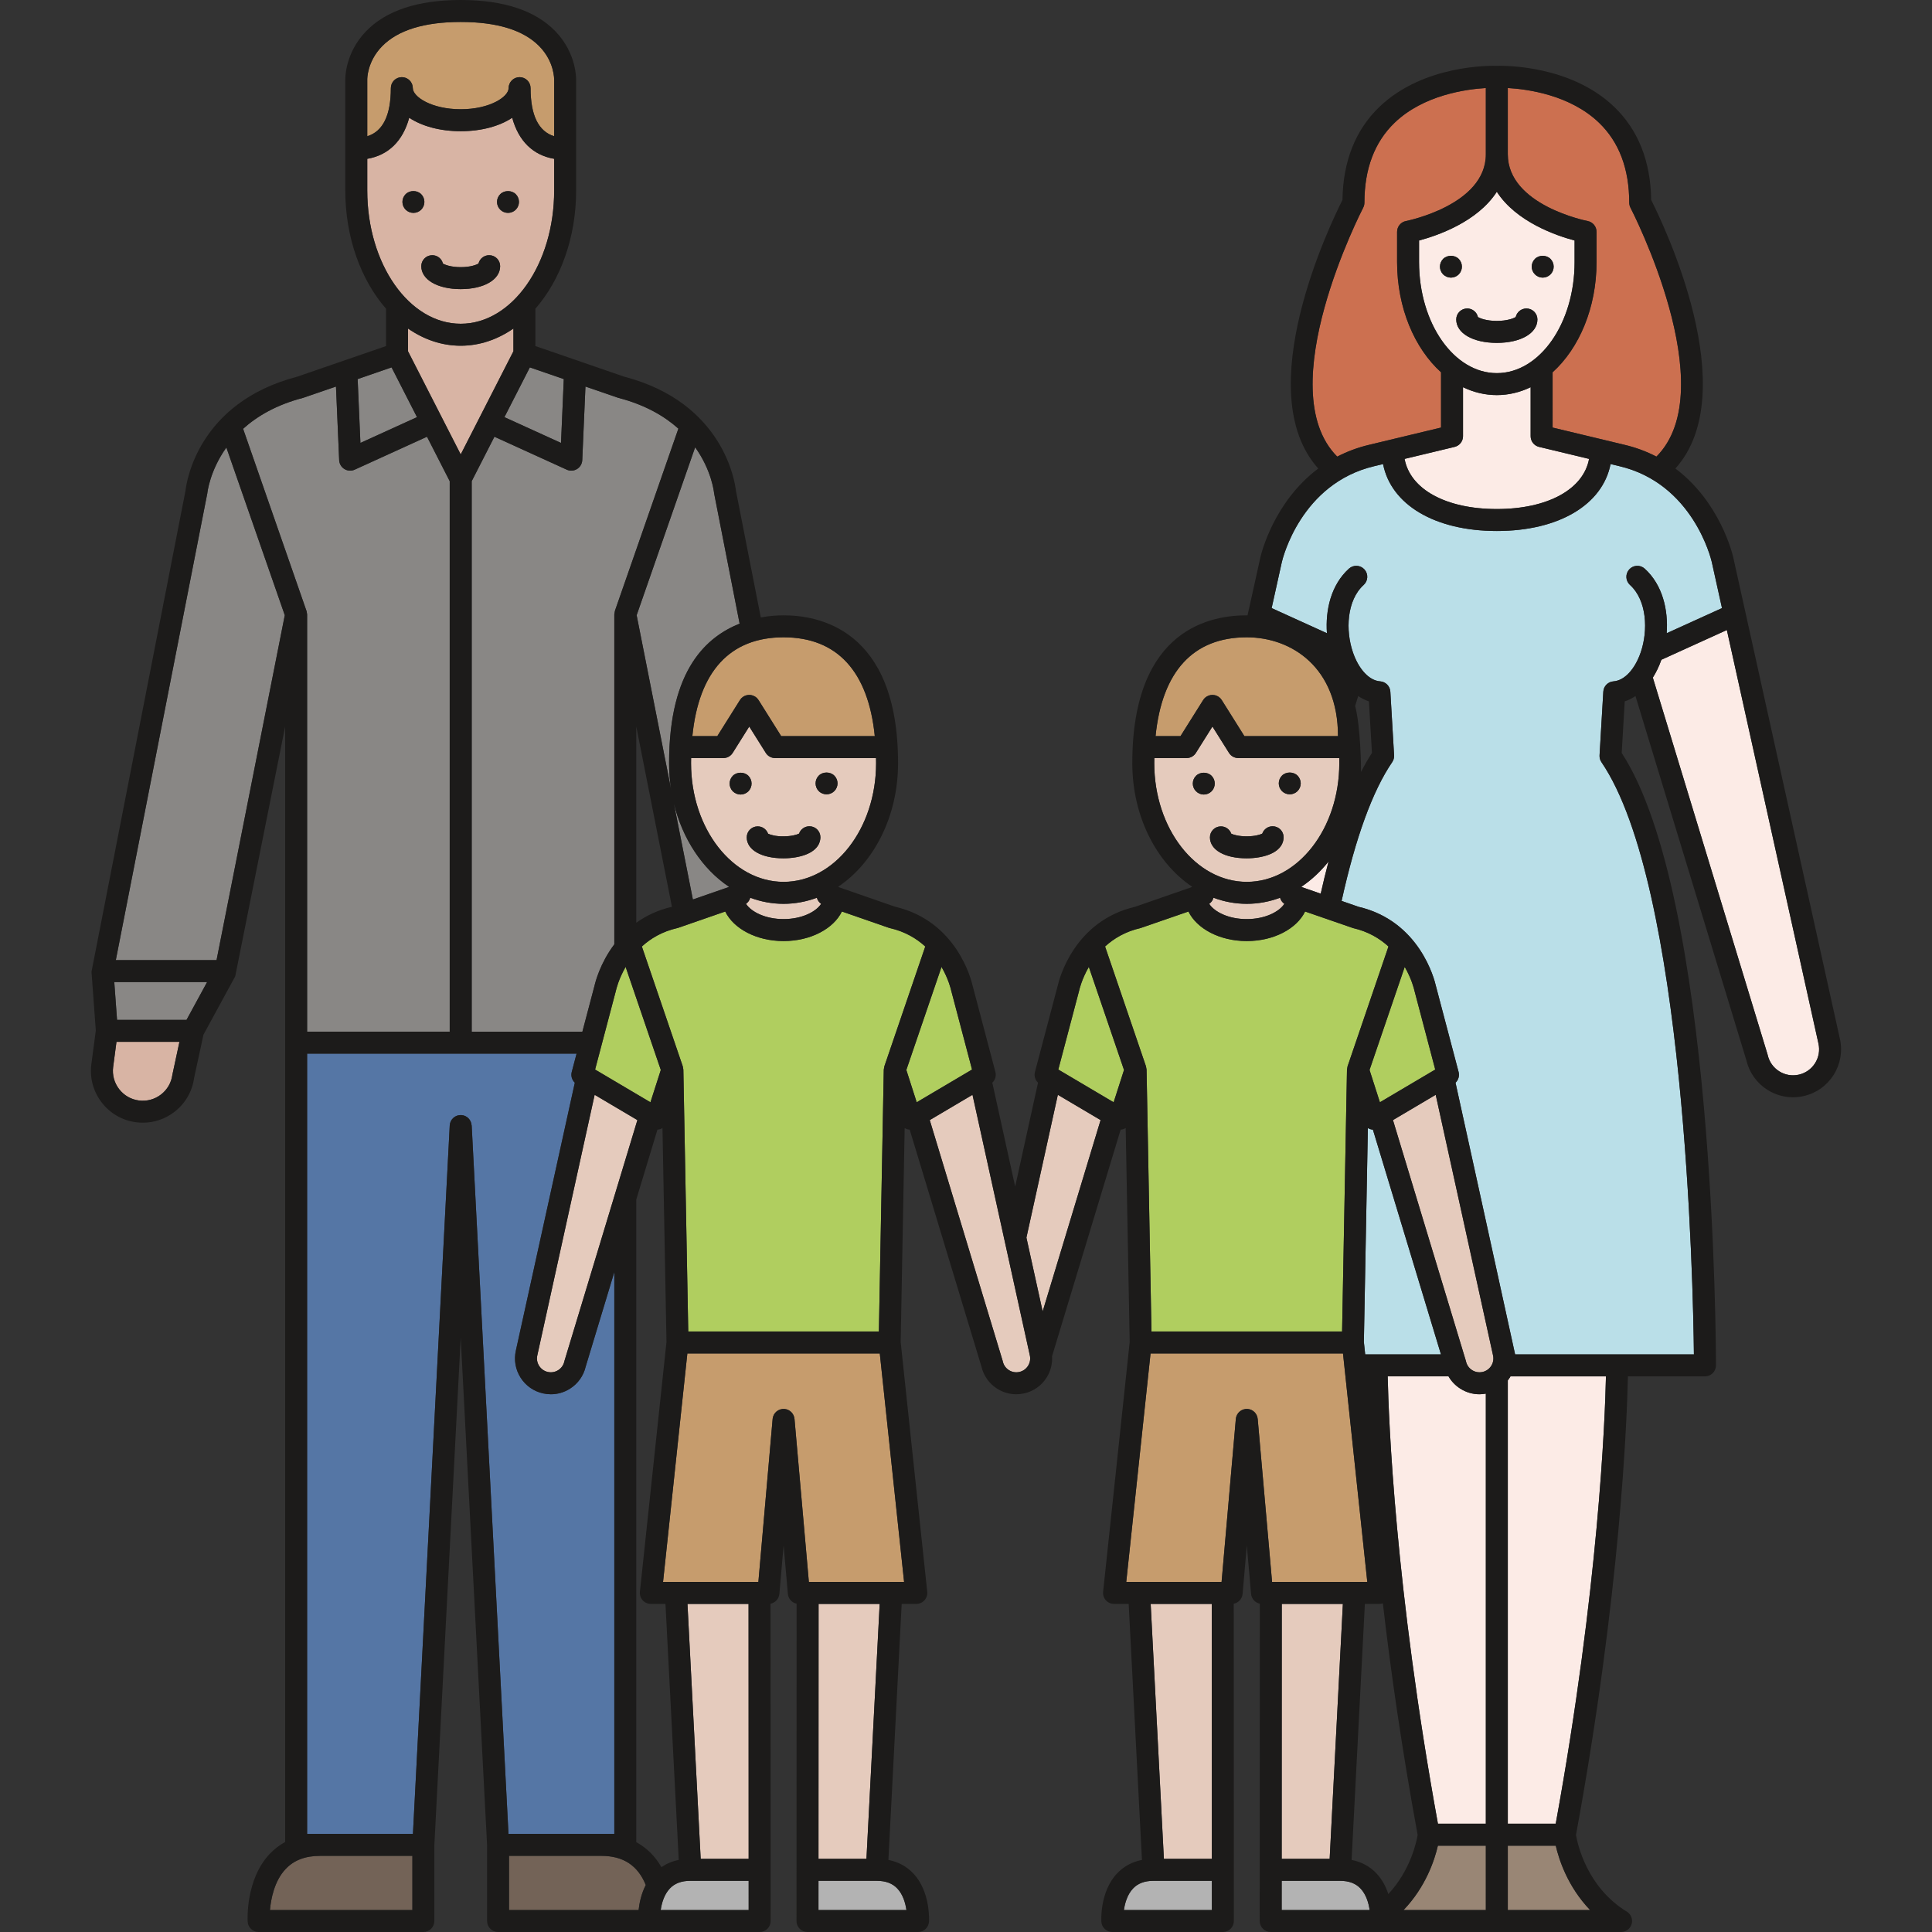 <?xml version="1.0" encoding="iso-8859-1"?>
<!-- Uploaded to: SVG Repo, www.svgrepo.com, Generator: SVG Repo Mixer Tools -->
<svg height="800px" width="800px" version="1.1" id="Capa_1" xmlns="http://www.w3.org/2000/svg" xmlns:xlink="http://www.w3.org/1999/xlink" 
	 viewBox="0 0 439.801 439.801" xml:space="preserve">
<rect x="0" y="0" width="439.801" height="439.801" fill="#333333" stroke="none"/>
<g>
	<path style="fill:#D8B4A4;" d="M116.877,74.784c-3.6,2.497-7.678,3.916-12,3.916c-4.322,0-8.4-1.419-12-3.916v5.176l12,23.487
		l12-23.487V74.784z"/>
	<polygon style="fill:#898785;" points="114.827,94.961 127.71,100.829 128.34,86.295 120.615,83.633 	"/>
	<path style="fill:#D8B4A4;" d="M104.877,73.7c11.731,0,21.274-13.606,21.274-30.331v-7.216c-4.819-0.817-8.115-4.066-9.55-9.346
		c-2.863,1.9-6.982,3.061-11.724,3.061c-4.742,0-8.861-1.161-11.724-3.061c-1.435,5.28-4.731,8.529-9.551,9.346l0.001,7.216
		C83.602,60.094,93.146,73.7,104.877,73.7z M113.879,44.2c0.93-0.93,2.6-0.93,3.53,0c0.47,0.46,0.73,1.11,0.73,1.76
		c0,0.66-0.26,1.309-0.73,1.77c-0.46,0.47-1.11,0.73-1.77,0.73c-0.65,0-1.3-0.26-1.76-0.73c-0.47-0.461-0.74-1.11-0.74-1.77
		C113.139,45.31,113.409,44.66,113.879,44.2z M98.399,58.093c1.175,0,2.161,0.811,2.428,1.903c0.486,0.299,1.873,0.819,4.049,0.819
		c2.176,0,3.562-0.52,4.049-0.82c0.267-1.092,1.253-1.903,2.428-1.903c1.381,0,2.5,1.119,2.5,2.5c0,3.075-3.692,5.223-8.978,5.223
		c-5.286,0-8.978-2.147-8.978-5.223C95.899,59.212,97.018,58.093,98.399,58.093z M91.609,45.961c0-0.65,0.27-1.3,0.73-1.76
		c0.94-0.94,2.6-0.94,3.54,0c0.47,0.46,0.73,1.11,0.73,1.76c0,0.66-0.26,1.3-0.73,1.77c-0.47,0.47-1.11,0.73-1.77,0.73
		c-0.65,0-1.3-0.26-1.77-0.73C91.879,47.27,91.609,46.62,91.609,45.961z"/>
	<path style="fill:#C69C6D;" d="M88.971,20.062c0-1.381,1.119-2.5,2.5-2.5h0.001c0.001,0,0.001,0,0.001,0c1.381,0,2.5,1.119,2.5,2.5
		c0,1.96,4.248,4.807,10.903,4.807c6.656,0,10.903-2.847,10.903-4.807c0-1.381,1.119-2.5,2.5-2.5c0,0,0.001,0,0.001,0
		c0.001,0,0.001,0,0.001,0c1.381,0,2.5,1.119,2.5,2.5c0,6.191,1.807,9.856,5.369,10.952V18.238c0.005-0.243,0.05-4.204-3.381-7.71
		C119.18,6.86,113.16,5,104.877,5s-14.304,1.86-17.894,5.528c-3.431,3.506-3.386,7.466-3.382,7.633l0.001,12.853
		C87.165,29.918,88.971,26.253,88.971,20.062z"/>
	<path style="fill:#E5CBBD;" d="M122.311,308.539c-0.186,0.83-0.038,1.674,0.413,2.385c0.451,0.711,1.152,1.204,1.974,1.387
		c0.823,0.186,1.668,0.037,2.379-0.414c0.711-0.451,1.204-1.152,1.387-1.974c0.014-0.061,0.029-0.121,0.047-0.18l16.583-54.767
		l-9.73-5.755L122.311,308.539z"/>
	<path style="fill:#898785;" d="M107.379,109.54v125.308h25.195l2.774-10.511c0.151-0.674,1.231-5.037,4.494-9.371v-75.098
		c0-0.058,0.123-0.777,0.139-0.822l14.447-41.473c-3.175-2.841-7.572-5.424-13.677-7.008c-0.063-0.016-7.48-2.57-7.48-2.57
		l-0.726,16.754c-0.036,0.83-0.482,1.588-1.191,2.023c-0.399,0.245-0.852,0.369-1.307,0.369c-0.353,0-0.706-0.075-1.037-0.225
		l-16.459-7.498L107.379,109.54z"/>
	<path style="fill:#5576A5;" d="M139.842,289.577l-6.52,21.534c-0.492,2.083-1.755,3.858-3.566,5.007
		c-1.322,0.839-2.823,1.272-4.353,1.272c-0.597,0-1.199-0.066-1.795-0.199c-2.124-0.475-3.938-1.749-5.105-3.587
		c-1.167-1.839-1.548-4.022-1.072-6.148l13.421-60.987c-0.65-0.619-0.937-1.549-0.7-2.445l1.102-4.176H69.912v177.623h24.089
		l8.377-161.27c0.072-1.378,1.239-2.433,2.627-2.367c1.29,0.067,2.289,1.105,2.354,2.368l0.017-0.001l8.377,161.27h24.089V289.577z"
		/>
	<polygon style="fill:#898785;" points="94.926,94.961 89.138,83.633 81.414,86.295 82.044,100.829 	"/>
	<path style="fill:#898785;" d="M69.912,139.867v94.98h32.463V109.54l-5.172-10.122l-16.459,7.498
		c-0.33,0.15-0.684,0.225-1.037,0.225c-0.455,0-0.908-0.124-1.307-0.369c-0.709-0.435-1.155-1.193-1.191-2.023l-0.726-16.754
		c0,0-7.418,2.554-7.48,2.57c-6.094,1.58-10.487,4.184-13.663,7.046c0,0,14.453,41.525,14.466,41.571
		C69.833,139.277,69.912,139.81,69.912,139.867z"/>
	<path style="fill:#736357;" d="M65.018,425.467c-2.564,2.717-3.339,6.783-3.565,9.333h32.422v-12.33h-21
		C69.491,422.471,66.922,423.451,65.018,425.467z"/>
	<path style="fill:#B0CE5F;" d="M150.426,243.566l-8.008-23.46c-1.604,2.77-2.15,5.132-2.196,5.345
		c-0.007,0.035-0.018,0.077-0.027,0.112l-4.727,17.909l12.598,7.452L150.426,243.566z"/>
	<polygon style="fill:#898785;" points="26.644,232.164 42.461,232.164 47.143,223.562 26.015,223.562 	"/>
	<path style="fill:#D8B4A4;" d="M25.756,242.898c-0.233,1.797,0.248,3.581,1.355,5.021c1.108,1.439,2.709,2.361,4.51,2.595
		c1.8,0.232,3.586-0.247,5.025-1.355c1.439-1.108,2.361-2.71,2.595-4.511c0.009-0.069,1.607-7.483,1.607-7.483H26.512
		L25.756,242.898z"/>
	<path style="fill:#898785;" d="M47.191,112.299c-0.008,0.087-20.828,106.262-20.828,106.262h22.932l15.532-78.514l-13.298-38.176
		C47.717,107.214,47.199,112.209,47.191,112.299z"/>
	<path style="fill:#CC7050;" d="M311.723,101.245l16.316-3.916V84.749c-6.033-5.448-10.006-14.661-10.006-25.088v-6.889h0.003
		c-0.001-1.177,0.829-2.227,2.027-2.456c0.182-0.035,18.173-3.631,18.173-15.186V20.041c-4.467,0.26-14.199,1.577-20.778,7.912
		c-4.554,4.384-6.862,10.5-6.862,18.177c0,0.403-0.098,0.801-0.284,1.158c-0.221,0.421-21.267,41.252-5.906,56.657
		C306.584,102.818,309.008,101.883,311.723,101.245z"/>
	<path style="fill:#FCEBE6;" d="M323.034,54.749v4.912c0,13.938,7.941,25.278,17.703,25.278s17.703-11.34,17.703-25.278v-4.912
		c-4.099-1.09-13.266-4.208-17.703-11.093C336.3,50.541,327.133,53.658,323.034,54.749z M330.289,63.2c-0.65,0-1.3-0.27-1.77-0.73
		c-0.46-0.47-0.73-1.11-0.73-1.77c0-0.66,0.27-1.3,0.73-1.77c0.94-0.93,2.61-0.93,3.54,0c0.47,0.47,0.73,1.11,0.73,1.77
		c0,0.66-0.26,1.3-0.73,1.77C331.599,62.93,330.949,63.2,330.289,63.2z M349.419,58.93c0.92-0.93,2.6-0.93,3.53,0
		c0.47,0.47,0.73,1.11,0.73,1.77c0,0.66-0.26,1.3-0.73,1.77c-0.46,0.46-1.11,0.73-1.77,0.73c-0.66,0-1.3-0.27-1.76-0.74
		c-0.47-0.461-0.74-1.1-0.74-1.76C348.679,60.04,348.949,59.4,349.419,58.93z M345.04,72.163c0.253-1.112,1.249-1.943,2.438-1.943
		c1.381,0,2.5,1.119,2.5,2.5c0,3.14-3.8,5.333-9.24,5.333s-9.24-2.193-9.24-5.333c0-1.381,1.119-2.5,2.5-2.5
		c1.189,0,2.185,0.831,2.438,1.943c0.493,0.32,1.959,0.89,4.303,0.89C343.08,73.053,344.547,72.482,345.04,72.163z"/>
	<path style="fill:#898785;" d="M152.773,179.716c-0.3-1.939-0.463-3.937-0.463-5.981c0-21.627,8.779-28.827,16.056-31.772
		c0,0-5.796-29.576-5.804-29.663c-0.035-0.362-0.583-5.263-4.319-10.481l-13.317,38.23L152.773,179.716z"/>
	<path style="fill:#C69C6D;" d="M273.885,159.36l0.007,0.004c0.194-0.31,0.451-0.585,0.781-0.792
		c1.17-0.733,2.712-0.381,3.446,0.788l5.152,8.206h21.31c0-15.564-10.503-22.491-20.765-22.491
		c-12.178,0-19.278,7.747-20.764,22.491h5.68L273.885,159.36z"/>
	<path style="fill:#CC7050;" d="M361.407,50.315c1.2,0.228,2.031,1.278,2.03,2.456h0.003v6.889c0,10.426-3.972,19.638-10.004,25.086
		V97.33l16.328,3.918c2.712,0.637,5.132,1.57,7.307,2.696c15.357-15.406-5.688-56.235-5.907-56.656
		c-0.186-0.357-0.284-0.755-0.284-1.158c0-7.688-2.316-13.811-6.884-18.197c-6.606-6.343-16.304-7.642-20.759-7.895V35.13
		C343.237,46.727,361.225,50.281,361.407,50.315z"/>
	<path style="fill:#FCEBE6;" d="M340.737,89.939c-2.701,0-5.292-0.635-7.697-1.795v11.157c0,1.156-0.792,2.161-1.917,2.431
		l-11.383,2.731c1.27,6.898,9.374,11.413,20.997,11.413c11.624,0,19.729-4.514,20.999-11.413l-11.383-2.731
		c-1.124-0.27-1.917-1.275-1.917-2.431V88.143C346.031,89.303,343.439,89.939,340.737,89.939z"/>
	<path style="fill:#E5CBBD;" d="M304.879,173.734c0-0.395-0.008-0.781-0.014-1.168h-22.976c-0.86,0-1.66-0.442-2.117-1.171
		l-3.77-6.004l-3.77,6.004c-0.457,0.729-1.257,1.171-2.117,1.171h-7.346c-0.006,0.387-0.014,0.773-0.014,1.168
		c0,14.895,9.448,27.012,21.061,27.012C295.43,200.746,304.879,188.629,304.879,173.734z M291.829,176.56c0.93-0.93,2.6-0.93,3.54,0
		c0.46,0.46,0.73,1.11,0.73,1.77c0,0.65-0.27,1.3-0.73,1.76c-0.47,0.47-1.11,0.73-1.77,0.73c-0.66,0-1.3-0.26-1.77-0.73
		c-0.46-0.46-0.73-1.11-0.73-1.76C291.099,177.67,291.369,177.02,291.829,176.56z M272.269,180.13c-0.47-0.46-0.74-1.1-0.74-1.76
		c0-0.66,0.27-1.31,0.74-1.77c0.93-0.93,2.6-0.93,3.53,0c0.47,0.47,0.73,1.11,0.73,1.77c0,0.65-0.26,1.3-0.73,1.76
		c-0.46,0.47-1.11,0.74-1.77,0.74C273.379,180.87,272.729,180.6,272.269,180.13z M275.429,190.622
		c-0.003-1.381,1.113-2.503,2.494-2.506c0.002,0,0.004,0,0.006,0c1.087,0,2.013,0.694,2.357,1.664
		c0.508,0.251,1.722,0.605,3.499,0.605c0.01,0,0.02,0,0.03,0c1.794-0.004,3.018-0.366,3.527-0.62
		c0.34-0.973,1.265-1.671,2.355-1.674c0.002,0,0.004,0,0.006,0c1.378,0,2.497,1.115,2.5,2.494c0.003,0.992-0.425,2.825-3.312,3.952
		c-1.392,0.543-3.191,0.844-5.065,0.848c-0.015,0-0.03,0-0.044,0C278.791,195.385,275.436,193.474,275.429,190.622z"/>
	<path style="fill:#E5CBBD;" d="M178.372,205.746c-2.635,0-5.179-0.487-7.578-1.384c-0.153,0.563-0.497,1.053-0.974,1.388
		c1.201,1.841,4.449,3.471,8.515,3.471c0.013,0,0.029,0.001,0.038,0c0.013,0.001,0.025,0,0.038,0c4.066,0,7.314-1.629,8.515-3.471
		c-0.477-0.334-0.821-0.825-0.974-1.388C183.551,205.259,181.007,205.746,178.372,205.746z"/>
	<path style="fill:#FCEBE6;" d="M296.301,201.928l4.347,1.509c0.572-2.559,1.168-5,1.786-7.331c-1.798,2.256-3.862,4.191-6.133,5.72
		V201.928z"/>
	<path style="fill:#C69C6D;" d="M157.608,167.566h5.68l5.152-8.206c0.734-1.17,2.276-1.523,3.446-0.788
		c0.33,0.207,0.587,0.483,0.781,0.792l0.007-0.004l5.152,8.206h21.31c-1.486-14.744-8.586-22.491-20.765-22.491
		C166.194,145.075,159.094,152.822,157.608,167.566z"/>
	<path style="fill:#898785;" d="M153.397,182.867l4.331,21.894l8.16-2.832v-0.103C159.924,197.811,155.375,191.014,153.397,182.867z
		"/>
	<path style="fill:#E5CBBD;" d="M283.816,205.746c-2.635,0-5.179-0.487-7.578-1.384c-0.153,0.564-0.498,1.055-0.976,1.39
		c1.199,1.849,4.452,3.487,8.549,3.469c0.002,0,0.004,0,0.005,0c0.013,0.001,0.025,0,0.038,0c4.066,0,7.314-1.629,8.515-3.471
		c-0.477-0.334-0.821-0.825-0.974-1.388C288.995,205.259,286.451,205.746,283.816,205.746z"/>
	<path style="fill:#E5CBBD;" d="M174.327,171.395l-3.77-6.004l-3.77,6.004c-0.457,0.729-1.257,1.171-2.117,1.171h-7.346
		c-0.006,0.387-0.014,0.773-0.014,1.168c0,14.895,9.448,27.012,21.062,27.012c11.614,0,21.062-12.117,21.062-27.012
		c0-0.395-0.008-0.781-0.014-1.168h-22.976C175.584,172.566,174.784,172.124,174.327,171.395z M166.819,180.14
		c-0.46-0.47-0.73-1.11-0.73-1.77c0-0.66,0.27-1.31,0.73-1.77c0.93-0.93,2.61-0.93,3.54,0c0.46,0.46,0.73,1.11,0.73,1.77
		c0,0.66-0.27,1.3-0.73,1.77c-0.47,0.46-1.11,0.73-1.77,0.73C167.929,180.87,167.289,180.6,166.819,180.14z M186.389,176.56
		c0.92-0.93,2.6-0.93,3.53,0c0.47,0.46,0.74,1.11,0.74,1.76c0,0.66-0.27,1.31-0.74,1.77c-0.46,0.47-1.11,0.73-1.76,0.73
		c-0.66,0-1.31-0.26-1.77-0.73c-0.47-0.46-0.73-1.11-0.73-1.77C185.659,177.67,185.919,177.02,186.389,176.56z M181.898,189.765
		c0.34-0.973,1.265-1.671,2.355-1.674c0.002,0,0.004,0,0.006,0c1.378,0,2.497,1.115,2.5,2.494c0.002,0.992-0.425,2.825-3.312,3.952
		c-1.392,0.543-3.191,0.844-5.064,0.848c-0.015,0-0.03,0-0.044,0c-4.991,0-8.346-1.911-8.353-4.763
		c-0.003-1.381,1.113-2.503,2.494-2.506c0.002,0,0.004,0,0.006,0c1.087,0,2.013,0.694,2.357,1.664
		c0.511,0.252,1.758,0.639,3.529,0.605C180.164,190.381,181.388,190.019,181.898,189.765z"/>
	<path style="fill:#C69C6D;" d="M156.468,308.103l-5.532,52.011h21.701l3.245-37.104c0.121-1.375,1.338-2.387,2.708-2.273
		c1.227,0.107,2.164,1.086,2.267,2.272l0.005,0l3.269,37.105h21.677l-5.532-52.011H156.468z"/>
	<path style="fill:#C69C6D;" d="M305.72,308.103h-43.809l-5.532,52.011h21.701l3.245-37.104c0.121-1.375,1.331-2.387,2.708-2.273
		c1.227,0.107,2.164,1.086,2.267,2.272l0.005,0l3.269,37.105h21.677L305.72,308.103z"/>
	<polygon style="fill:#E5CBBD;" points="302.684,423.149 305.693,365.114 291.785,365.114 291.765,423.149 	"/>
	<path style="fill:#B3B3B3;" d="M305.052,428.149h-13.288l-0.002,6.651h19.955c0.021-0.014,0.043-0.027,0.064-0.042
		c-0.227-1.535-0.772-3.489-2.071-4.861C308.599,428.726,307.075,428.154,305.052,428.149z"/>
	<path style="fill:#B0CE5F;" d="M321.964,225.443c-0.045-0.209-0.59-2.568-2.193-5.337l-8.009,23.46l2.36,7.358l12.598-7.452
		C326.719,243.472,321.973,225.483,321.964,225.443z"/>
	<path style="fill:#B3B3B3;" d="M262.58,428.149c-2.024,0.004-3.547,0.577-4.657,1.749c-1.31,1.383-1.855,3.36-2.078,4.902h20.025
		l-0.003-6.651H262.58z"/>
	<polygon style="fill:#E5CBBD;" points="275.867,423.149 275.847,365.114 261.94,365.114 264.948,423.149 	"/>
	<path style="fill:#BADFE8;" d="M311.381,256.796l-0.91,48.697l0.301,2.826h17.25l-15.494-51.167
		c-0.243-0.017-0.485-0.055-0.718-0.144C311.659,256.951,311.516,256.88,311.381,256.796z"/>
	<path style="fill:#998675;" d="M319.508,434.801h18.729v-14.648h-10.914C326.582,423.368,324.592,429.493,319.508,434.801z"/>
	<path style="fill:#FCEBE6;" d="M393.101,143.419l-14.906,6.772c-0.525,1.513-1.189,2.862-1.945,4.066l26.1,85.728
		c0.018,0.059,0.034,0.118,0.047,0.178c0.348,1.543,1.276,2.858,2.614,3.703c1.338,0.846,2.926,1.118,4.467,0.771
		c1.544-0.349,2.859-1.277,3.705-2.615c0.845-1.337,1.118-2.924,0.769-4.467L393.101,143.419z"/>
	<path style="fill:#FCEBE6;" d="M332.432,316.118c-1.127-0.715-2.042-1.674-2.691-2.798h-13.848
		c0.217,9.863,1.676,48.171,11.438,101.833h10.905v-97.904c-0.484,0.087-0.969,0.142-1.452,0.142
		C335.256,317.39,333.755,316.958,332.432,316.118z"/>
	<path style="fill:#FCEBE6;" d="M343.685,313.604c-0.14,0.221-0.29,0.432-0.448,0.636v100.913h10.907
		c9.767-53.693,11.221-91.974,11.437-101.833h-21.734C343.792,313.414,343.744,313.511,343.685,313.604z"/>
	<path style="fill:#998675;" d="M343.237,420.152v14.648h18.731c-5.084-5.308-7.074-11.433-7.815-14.648H343.237z"/>
	<path style="fill:#736357;" d="M136.879,422.471h-21v12.33h29.491c0.177-1.603,0.608-3.708,1.631-5.698
		C145.193,424.645,141.873,422.471,136.879,422.471z"/>
	<path style="fill:#E5CBBD;" d="M326.823,249.221l-9.73,5.755l16.583,54.767c0.018,0.059,0.034,0.119,0.047,0.18
		c0.184,0.821,0.676,1.522,1.387,1.974c0.711,0.451,1.555,0.598,2.378,0.414c0.822-0.184,1.523-0.676,1.974-1.387
		c0.451-0.711,0.599-1.555,0.415-2.376L326.823,249.221z"/>
	<path style="fill:#E5CBBD;" d="M221.379,249.221l-9.73,5.755l16.583,54.767c0.018,0.059,0.034,0.119,0.047,0.18
		c0.184,0.821,0.676,1.522,1.387,1.974c0.711,0.451,1.555,0.598,2.378,0.414c0.822-0.184,1.523-0.676,1.974-1.387
		c0.451-0.711,0.599-1.555,0.415-2.376L221.379,249.221z"/>
	<path style="fill:#B0CE5F;" d="M261.003,243.495l1.114,59.607h43.397l1.114-59.607c0.001-0.049,0.121-0.722,0.134-0.761
		l9.31-27.272c-1.999-1.831-4.627-3.414-8.072-4.197c-0.089-0.02-10.905-3.768-10.905-3.768c-1.902,3.909-7.113,6.724-13.242,6.724
		c-0.011,0-0.021,0-0.032,0c-0.004,0-0.007,0-0.011,0c-0.011,0-0.021,0-0.032,0c-6.13,0-11.34-2.815-13.242-6.724
		c0,0-10.816,3.748-10.905,3.768c-3.445,0.784-6.074,2.366-8.072,4.197l9.31,27.272
		C260.883,242.773,261.002,243.447,261.003,243.495z"/>
	<polygon style="fill:#E5CBBD;" points="170.423,423.149 170.403,365.114 156.495,365.114 159.504,423.149 	"/>
	<polygon style="fill:#E5CBBD;" points="186.341,365.114 186.321,423.149 197.239,423.149 200.248,365.114 	"/>
	<path style="fill:#B3B3B3;" d="M157.136,428.149c-2.023,0.004-3.547,0.577-4.657,1.749c-1.31,1.383-1.854,3.36-2.078,4.902h20.025
		l-0.002-6.651H157.136z"/>
	<path style="fill:#B0CE5F;" d="M202.556,211.265c-0.089-0.02-0.178-0.045-0.265-0.076l-10.64-3.692
		c-1.902,3.909-7.113,6.724-13.242,6.724c-0.011,0-0.021,0-0.032,0c-0.003,0-0.007,0-0.011,0c-0.011,0-0.021,0-0.032,0
		c-6.13,0-11.34-2.815-13.242-6.724l-10.64,3.692c-0.087,0.03-0.176,0.056-0.265,0.076c-3.445,0.784-6.074,2.366-8.072,4.197
		l9.31,27.272c0.013,0.039,0.133,0.712,0.134,0.761l1.114,59.607h43.398l1.114-59.607c0.001-0.049,0.121-0.722,0.134-0.761
		l9.31-27.272C208.63,213.631,206.001,212.049,202.556,211.265z"/>
	<path style="fill:#B3B3B3;" d="M186.32,428.149l-0.002,6.651h20.025c-0.223-1.54-0.768-3.519-2.078-4.902
		c-1.11-1.172-2.633-1.745-4.657-1.749H186.32z"/>
	<polygon style="fill:#E5CBBD;" points="233.654,281.737 237.35,298.535 250.539,254.976 240.809,249.221 	"/>
	<path style="fill:#BADFE8;" d="M374.406,129.451c4.084,3.703,5.379,9.424,5.002,14.697l12.588-5.719l-2.327-10.506
		c-0.164-0.712-4.308-17.873-21.061-21.811l-1.976-0.474c-1.806,9.234-11.755,15.238-25.896,15.238
		c-14.139,0-24.088-6.004-25.894-15.237l-1.964,0.471c-16.765,3.941-20.91,21.102-21.078,21.83l-2.323,10.489l12.588,5.718
		c-0.377-5.273,0.919-10.994,5.003-14.696c1.024-0.928,2.604-0.849,3.532,0.173c0.927,1.023,0.85,2.604-0.173,3.532
		c-3.872,3.509-4.158,10.384-2.439,15.361c1.341,3.884,3.715,6.408,6.195,6.585c1.252,0.09,2.243,1.094,2.317,2.347l0.852,14.491
		c0.033,0.552-0.119,1.1-0.431,1.557c-4.467,6.54-8.337,17.165-11.517,31.59l3.845,1.335c13.99,3.265,17.316,16.689,17.592,17.914
		l5.196,19.687c0.237,0.896-0.049,1.826-0.7,2.445c0,0,13.532,61.566,13.565,61.852h40.702
		c-0.177-16.261-2.023-106.967-21.05-134.823c-0.312-0.457-0.464-1.005-0.431-1.557l0.854-14.491
		c0.074-1.253,1.065-2.257,2.317-2.347c2.479-0.177,4.852-2.7,6.193-6.584c1.719-4.978,1.434-11.854-2.438-15.363
		c-1.023-0.927-1.1-2.508-0.173-3.531C371.802,128.602,373.384,128.523,374.406,129.451z"/>
	<path style="fill:#B0CE5F;" d="M216.549,225.563c-0.011-0.04-0.02-0.08-0.029-0.12c-0.045-0.209-0.59-2.568-2.193-5.337
		l-8.009,23.46l2.36,7.358l12.598-7.452L216.549,225.563z"/>
	<path style="fill:#B0CE5F;" d="M245.666,225.451c-0.007,0.035-0.018,0.077-0.027,0.112l-4.727,17.909l12.598,7.452l2.36-7.358
		l-8.008-23.46C246.258,222.877,245.713,225.239,245.666,225.451z"/>
	<path style="fill:#1C1B1A;" d="M172.485,188.116c-0.002,0-0.004,0-0.006,0c-1.381,0.003-2.498,1.125-2.494,2.506
		c0.007,2.852,3.361,4.763,8.353,4.763c0.015,0,0.03,0,0.044,0c1.874-0.004,3.672-0.305,5.064-0.848
		c2.887-1.126,3.314-2.959,3.312-3.952c-0.003-1.379-1.122-2.494-2.5-2.494c-0.002,0-0.004,0-0.006,0
		c-1.089,0.003-2.014,0.701-2.355,1.674c-0.51,0.254-1.734,0.616-3.527,0.62c-1.771,0.034-3.018-0.353-3.529-0.605
		C174.498,188.81,173.572,188.116,172.485,188.116z"/>
	<path style="fill:#1C1B1A;" d="M171.089,178.37c0-0.66-0.27-1.31-0.73-1.77c-0.93-0.93-2.61-0.93-3.54,0
		c-0.46,0.46-0.73,1.11-0.73,1.77c0,0.66,0.27,1.3,0.73,1.77c0.47,0.46,1.11,0.73,1.77,0.73c0.66,0,1.3-0.27,1.77-0.73
		C170.819,179.67,171.089,179.03,171.089,178.37z"/>
	<path style="fill:#1C1B1A;" d="M188.159,180.82c0.65,0,1.3-0.26,1.76-0.73c0.47-0.46,0.74-1.11,0.74-1.77
		c0-0.65-0.27-1.3-0.74-1.76c-0.93-0.93-2.61-0.93-3.53,0c-0.47,0.46-0.73,1.11-0.73,1.76c0,0.66,0.26,1.31,0.73,1.77
		C186.849,180.56,187.499,180.82,188.159,180.82z"/>
	<path style="fill:#1C1B1A;" d="M288.891,194.537c2.887-1.126,3.315-2.959,3.312-3.952c-0.003-1.379-1.122-2.494-2.5-2.494
		c-0.002,0-0.004,0-0.006,0c-1.089,0.003-2.014,0.701-2.355,1.674c-0.51,0.254-1.734,0.616-3.527,0.62c-0.01,0-0.02,0-0.03,0
		c-1.777,0-2.991-0.355-3.499-0.605c-0.344-0.97-1.27-1.664-2.357-1.664c-0.002,0-0.004,0-0.006,0
		c-1.381,0.003-2.498,1.125-2.494,2.506c0.007,2.852,3.361,4.763,8.353,4.763c0.015,0,0.03,0,0.044,0
		C285.7,195.381,287.499,195.08,288.891,194.537z"/>
	<path style="fill:#1C1B1A;" d="M276.529,178.37c0-0.66-0.26-1.3-0.73-1.77c-0.93-0.93-2.6-0.93-3.53,0
		c-0.47,0.46-0.74,1.11-0.74,1.77c0,0.66,0.27,1.3,0.74,1.76c0.461,0.47,1.11,0.74,1.76,0.74c0.66,0,1.31-0.27,1.77-0.74
		C276.269,179.67,276.529,179.02,276.529,178.37z"/>
	<path style="fill:#1C1B1A;" d="M293.599,180.82c0.66,0,1.3-0.26,1.77-0.73c0.46-0.46,0.73-1.11,0.73-1.76
		c0-0.66-0.27-1.31-0.73-1.77c-0.94-0.93-2.61-0.93-3.54,0c-0.46,0.46-0.73,1.11-0.73,1.77c0,0.65,0.27,1.3,0.73,1.76
		C292.299,180.56,292.939,180.82,293.599,180.82z"/>
	<path style="fill:#1C1B1A;" d="M333.997,70.22c-1.381,0-2.5,1.119-2.5,2.5c0,3.14,3.8,5.333,9.24,5.333s9.24-2.193,9.24-5.333
		c0-1.381-1.119-2.5-2.5-2.5c-1.189,0-2.185,0.831-2.438,1.943c-0.493,0.32-1.959,0.89-4.303,0.89c-2.343,0-3.81-0.57-4.303-0.89
		C336.181,71.05,335.186,70.22,333.997,70.22z"/>
	<path style="fill:#1C1B1A;" d="M332.789,60.7c0-0.66-0.26-1.3-0.73-1.77c-0.93-0.93-2.6-0.93-3.54,0
		c-0.46,0.47-0.73,1.11-0.73,1.77c0,0.66,0.27,1.3,0.73,1.77c0.47,0.46,1.12,0.73,1.77,0.73c0.66,0,1.31-0.27,1.77-0.73
		C332.529,62,332.789,61.36,332.789,60.7z"/>
	<path style="fill:#1C1B1A;" d="M351.179,63.2c0.66,0,1.31-0.27,1.77-0.73c0.47-0.47,0.73-1.11,0.73-1.77c0-0.66-0.26-1.3-0.73-1.77
		c-0.93-0.93-2.61-0.93-3.53,0c-0.47,0.47-0.74,1.11-0.74,1.77c0,0.66,0.27,1.3,0.74,1.76C349.879,62.93,350.519,63.2,351.179,63.2z
		"/>
	<path style="fill:#1C1B1A;" d="M397.315,139.322c-0.001-0.005-0.002-0.011-0.004-0.016l-2.763-12.475
		c-0.147-0.651-2.976-12.531-13.157-20.175c15.705-17.519-2.84-55.854-5.516-61.139c-0.125-8.82-2.955-15.947-8.416-21.191
		c-9.995-9.598-25.223-9.385-26.723-9.34c-1.518-0.044-16.729-0.254-26.719,9.339c-5.462,5.244-8.292,12.372-8.416,21.191
		c-2.677,5.285-21.223,43.622-5.515,61.14c-10.184,7.645-13.013,19.524-13.163,20.185l-2.931,13.235
		c-0.058,0-0.12-0.002-0.176-0.002c-7.487,0-26.061,2.485-26.061,33.659c0,12.099,5.494,22.65,13.577,28.091v0.103l-12.948,4.494
		c-13.99,3.265-17.316,16.689-17.592,17.914l-5.196,19.687c-0.237,0.896,0.049,1.826,0.7,2.445l-5.202,23.638l-5.202-23.638
		c0.65-0.619,0.936-1.549,0.7-2.445l-5.196-19.687c-0.275-1.226-3.602-14.65-17.592-17.914l-12.948-4.494v-0.102
		c8.084-5.442,13.578-15.993,13.578-28.092c0-30.923-18.573-33.659-26.062-33.659c-1.438,0-3.227,0.113-5.187,0.48l-5.658-28.846
		c-0.218-1.976-2.823-20.049-25.426-25.96l-20.225-6.97v-8.502c5.668-6.486,9.274-16.138,9.274-26.907l-0.001-9.492
		c0-0.003,0.001-0.005,0.001-0.007c0-0.002-0.001-0.005-0.001-0.007l-0.001-15.528c0.01-0.248,0.18-6.121-4.698-11.193
		C121.893,2.403,114.635,0,104.877,0C95.119,0,87.86,2.403,83.302,7.142c-4.878,5.072-4.708,10.945-4.7,11.096V43.37
		c0,10.769,3.606,20.421,9.274,26.907v8.502l-20.225,6.97c-22.604,5.912-25.208,23.987-25.426,25.961
		c0,0-21.391,109.424-21.389,109.461c0.001,0.024-0.006,0.047-0.004,0.071l0.976,13.347l-1.01,7.659
		c-0.406,3.125,0.429,6.222,2.351,8.719c1.922,2.498,4.702,4.097,7.827,4.503c0.517,0.067,1.034,0.101,1.547,0.101
		c2.587,0,5.089-0.847,7.173-2.452c2.468-1.9,4.059-4.638,4.488-7.719l2.13-9.859l7.23-13.285
		c0.012-0.022,11.367-56.87,11.367-56.87v71.961c0,0.005,0.002,0.009,0.002,0.014c0,0.005-0.002,0.009-0.002,0.014v181.948
		c-1.306,0.706-2.486,1.607-3.529,2.712c-5.49,5.816-5.026,15.021-5.003,15.41c0.076,1.323,1.171,2.356,2.496,2.356h37.5
		c1.381,0,2.5-1.119,2.5-2.5v-17.266l6.002-115.548l6.002,115.548v17.266c0,1.381,1.119,2.5,2.5,2.5h59.549
		c0.663,0,1.299-0.264,1.768-0.732c0.469-0.469,0.732-1.105,0.732-1.769l-0.024-72.231c1.076-0.208,1.916-1.107,2.015-2.237
		l0.963-11.011l0.97,11.013c0.099,1.12,0.926,2.011,1.989,2.228l-0.024,72.239c0,0.663,0.263,1.299,0.732,1.769
		c0.469,0.469,1.105,0.732,1.768,0.732h25.167c1.323,0,2.417-1.03,2.496-2.351c0.017-0.275,0.359-6.795-3.557-10.962
		c-1.521-1.618-3.427-2.653-5.688-3.094l3.022-58.28h3.333c0.709,0,1.385-0.301,1.859-0.828c0.474-0.527,0.702-1.231,0.627-1.937
		l-6.048-56.855l0.91-48.697c0.135,0.084,0.278,0.155,0.429,0.212c0.233,0.089,0.475,0.128,0.718,0.144l16.339,53.959
		c0.492,2.083,1.755,3.858,3.566,5.007c1.323,0.839,2.823,1.272,4.353,1.272c0.597,0,1.198-0.066,1.795-0.199
		c2.125-0.475,3.938-1.749,5.105-3.587c0.935-1.474,1.356-3.169,1.246-4.874l15.617-51.578c0.243-0.017,0.485-0.055,0.718-0.144
		c0.15-0.057,0.294-0.128,0.429-0.212l0.91,48.697l-6.048,56.855c-0.075,0.705,0.153,1.409,0.627,1.937
		c0.474,0.527,1.15,0.828,1.859,0.828h3.333l3.022,58.28c-2.261,0.441-4.167,1.477-5.688,3.094
		c-3.916,4.167-3.574,10.686-3.557,10.962c0.079,1.32,1.173,2.351,2.496,2.351h25.167c0.663,0,1.299-0.264,1.768-0.732
		c0.469-0.469,0.732-1.105,0.732-1.769l-0.024-72.231c1.076-0.208,1.916-1.107,2.015-2.237l0.963-11.011l0.97,11.013
		c0.099,1.12,0.926,2.011,1.989,2.228L286.76,437.3c0,0.663,0.263,1.299,0.732,1.769c0.469,0.469,1.105,0.732,1.768,0.732h79.764
		c1.119,0,2.102-0.744,2.406-1.821c0.304-1.078-0.145-2.225-1.1-2.811c-9.186-5.633-11.25-15.549-11.57-17.473
		c10.118-54.99,11.604-94.362,11.82-104.377h17.541c1.381,0,2.5-1.119,2.5-2.5c0-4.378-0.246-106.844-21.459-139.422l0.691-11.74
		c0.853-0.277,1.67-0.688,2.448-1.204l25.241,82.904c0.659,2.805,2.36,5.194,4.799,6.735c1.768,1.117,3.771,1.692,5.812,1.692
		c0.807-0.001,1.62-0.09,2.426-0.272c2.847-0.642,5.272-2.355,6.83-4.822c1.558-2.467,2.062-5.393,1.421-8.229L397.315,139.322z
		 M343.237,20.038c4.455,0.252,14.153,1.551,20.759,7.895c4.568,4.386,6.884,10.508,6.884,18.197c0,0.403,0.098,0.801,0.284,1.158
		c0.22,0.421,21.264,41.25,5.907,56.656c-2.175-1.125-4.596-2.059-7.307-2.696l-16.328-3.918V84.747
		c6.032-5.448,10.004-14.66,10.004-25.086v-6.889h-0.003c0.001-1.178-0.831-2.228-2.03-2.456c-0.182-0.035-18.17-3.589-18.17-15.185
		V20.038z M350.353,101.732l11.383,2.731c-1.27,6.898-9.375,11.413-20.999,11.413c-11.623,0-19.727-4.514-20.997-11.413
		l11.383-2.731c1.124-0.27,1.917-1.275,1.917-2.431V88.144c2.405,1.16,4.996,1.795,7.697,1.795c2.702,0,5.294-0.636,7.699-1.795
		v11.158C348.436,100.457,349.229,101.462,350.353,101.732z M340.737,43.655c4.437,6.885,13.605,10.003,17.703,11.093v4.912
		c0,13.938-7.941,25.278-17.703,25.278s-17.703-11.34-17.703-25.278v-4.912C327.133,53.658,336.3,50.541,340.737,43.655z
		 M310.312,47.288c0.187-0.357,0.284-0.755,0.284-1.158c0-7.677,2.309-13.792,6.862-18.177c6.579-6.334,16.311-7.651,20.778-7.912
		V35.13c0,11.555-17.991,15.151-18.173,15.186c-1.198,0.229-2.028,1.279-2.027,2.456h-0.003v6.889
		c0,10.427,3.973,19.64,10.006,25.088V97.33l-16.316,3.916c-2.715,0.638-5.139,1.573-7.317,2.699
		C289.045,88.54,310.092,47.709,310.312,47.288z M283.816,145.075c10.262,0,20.765,6.927,20.765,22.491h-21.31l-5.152-8.206
		c-0.734-1.17-2.276-1.522-3.446-0.788c-0.33,0.207-0.587,0.483-0.781,0.792l-0.007-0.004l-5.152,8.206h-5.68
		C264.538,152.822,271.638,145.075,283.816,145.075z M262.755,173.734c0-0.395,0.008-0.781,0.014-1.168h7.346
		c0.86,0,1.66-0.442,2.117-1.171l3.77-6.004l3.77,6.004c0.457,0.729,1.257,1.171,2.117,1.171h22.976
		c0.006,0.387,0.014,0.773,0.014,1.168c0,14.895-9.449,27.012-21.062,27.012C272.203,200.746,262.755,188.629,262.755,173.734z
		 M302.433,196.106c-0.618,2.331-1.214,4.772-1.786,7.331l-4.347-1.509v-0.102C298.572,200.297,300.635,198.362,302.433,196.106z
		 M292.368,205.75c-1.201,1.841-4.448,3.471-8.515,3.471c-0.013,0-0.024,0.001-0.038,0c-0.001,0-0.003,0-0.005,0
		c-4.097,0.018-7.35-1.621-8.549-3.469c0.478-0.335,0.823-0.826,0.976-1.39c2.399,0.898,4.943,1.384,7.578,1.384
		c2.635,0,5.179-0.487,7.578-1.384C291.548,204.925,291.891,205.416,292.368,205.75z M199.434,173.734
		c0,14.895-9.449,27.012-21.062,27.012c-11.613,0-21.062-12.117-21.062-27.012c0-0.395,0.008-0.781,0.014-1.168h7.346
		c0.86,0,1.66-0.442,2.117-1.171l3.77-6.004l3.77,6.004c0.457,0.729,1.257,1.171,2.117,1.171h22.976
		C199.426,172.953,199.434,173.339,199.434,173.734z M186.924,205.75c-1.201,1.841-4.448,3.471-8.515,3.471
		c-0.013,0-0.025,0.001-0.038,0c-0.009,0.001-0.025,0-0.038,0c-4.066,0-7.314-1.629-8.515-3.471
		c0.478-0.335,0.821-0.825,0.974-1.388c2.399,0.898,4.943,1.384,7.578,1.384c2.635,0,5.179-0.487,7.578-1.384
		C186.103,204.925,186.447,205.416,186.924,205.75z M165.887,201.826v0.103l-8.16,2.832l-4.331-21.894
		C155.375,191.014,159.924,197.811,165.887,201.826z M178.372,145.075c12.179,0,19.279,7.747,20.765,22.491h-21.31l-5.152-8.206
		l-0.007,0.004c-0.194-0.31-0.451-0.585-0.781-0.792c-1.17-0.734-2.712-0.381-3.446,0.788l-5.152,8.206h-5.68
		C159.094,152.822,166.194,145.075,178.372,145.075z M162.562,112.299c0.008,0.087,5.804,29.663,5.804,29.663
		c-7.276,2.945-16.056,10.145-16.056,31.772c0,2.044,0.163,4.043,0.463,5.981l-7.847-39.668l13.317-38.23
		C161.979,107.037,162.527,111.937,162.562,112.299z M135.468,243.472l4.727-17.909c0.009-0.035,0.02-0.077,0.027-0.112
		c0.046-0.212,0.592-2.574,2.196-5.345l8.008,23.46l-2.36,7.358L135.468,243.472z M145.095,254.976l-16.583,54.767
		c-0.018,0.059-0.034,0.119-0.047,0.18c-0.184,0.821-0.676,1.522-1.387,1.974c-0.711,0.452-1.556,0.6-2.379,0.414
		c-0.821-0.184-1.522-0.676-1.974-1.387c-0.451-0.711-0.599-1.555-0.413-2.385l13.054-59.318L145.095,254.976z M152.958,206.416
		l-0.018,0.006c-3.243,0.757-5.906,2.063-8.098,3.633v-44.668L152.958,206.416z M130.047,107.141c0.455,0,0.908-0.124,1.307-0.369
		c0.708-0.435,1.155-1.193,1.191-2.023l0.726-16.754c0,0,7.418,2.554,7.48,2.57c6.105,1.584,10.502,4.167,13.677,7.008
		l-14.447,41.473c-0.016,0.045-0.139,0.765-0.139,0.822v75.098c-3.263,4.334-4.342,8.697-4.494,9.371l-2.774,10.511h-25.195V109.54
		l5.172-10.122l16.459,7.498C129.341,107.066,129.694,107.141,130.047,107.141z M104.877,103.447l-12-23.487v-5.176
		c3.6,2.497,7.678,3.916,12,3.916c4.322,0,8.4-1.419,12-3.916v5.176L104.877,103.447z M128.34,86.295l-0.63,14.533l-12.882-5.868
		l5.788-11.327L128.34,86.295z M86.983,10.528C90.573,6.86,96.593,5,104.877,5s14.304,1.86,17.894,5.528
		c3.431,3.506,3.386,7.466,3.381,7.71v12.776c-3.562-1.096-5.369-4.762-5.369-10.952c0-1.381-1.119-2.5-2.5-2.5c0,0,0,0-0.001,0
		c0,0,0,0-0.001,0c-1.381,0-2.5,1.119-2.5,2.5c0,1.96-4.248,4.807-10.903,4.807c-6.656,0-10.903-2.847-10.903-4.807
		c0-1.381-1.119-2.5-2.5-2.5c0,0,0,0-0.001,0h-0.001c-1.381,0-2.5,1.119-2.5,2.5c0,6.191-1.807,9.856-5.37,10.953l-0.001-12.853
		C83.597,17.995,83.552,14.034,86.983,10.528z M83.602,43.37l-0.001-7.216c4.82-0.817,8.115-4.066,9.551-9.346
		c2.863,1.9,6.982,3.061,11.724,3.061c4.742,0,8.861-1.161,11.724-3.061c1.435,5.28,4.731,8.529,9.55,9.346v7.216
		c0,16.724-9.544,30.331-21.274,30.331C93.146,73.7,83.602,60.094,83.602,43.37z M89.138,83.633l5.788,11.327l-12.882,5.868
		l-0.63-14.533L89.138,83.633z M39.241,244.648c-0.234,1.801-1.156,3.403-2.595,4.511c-1.439,1.108-3.225,1.587-5.025,1.355
		c-1.8-0.234-3.402-1.155-4.51-2.595c-1.108-1.439-1.589-3.224-1.355-5.021l0.756-5.734h14.337
		C40.849,237.164,39.25,244.579,39.241,244.648z M42.461,232.164H26.644l-0.628-8.603h21.127L42.461,232.164z M49.296,218.562
		H26.364c0,0,20.82-106.175,20.828-106.262c0.008-0.09,0.526-5.085,4.338-10.427l13.298,38.176L49.296,218.562z M55.34,97.611
		c3.176-2.863,7.569-5.466,13.663-7.046c0.063-0.016,7.48-2.57,7.48-2.57l0.726,16.754c0.036,0.83,0.482,1.588,1.191,2.023
		c0.399,0.245,0.852,0.369,1.307,0.369c0.353,0,0.706-0.075,1.037-0.225l16.459-7.498l5.172,10.122v125.308H69.912v-94.98
		c0-0.058-0.079-0.59-0.106-0.686C69.792,139.136,55.34,97.611,55.34,97.611z M93.875,434.801H61.453
		c0.226-2.55,1.001-6.617,3.565-9.333c1.903-2.017,4.473-2.997,7.856-2.997h21V434.801z M107.375,256.201l-0.017,0.001
		c-0.065-1.263-1.064-2.3-2.354-2.368c-1.388-0.066-2.555,0.988-2.627,2.367l-8.377,161.27H69.912V239.848h61.342l-1.102,4.176
		c-0.237,0.896,0.049,1.826,0.7,2.445l-13.421,60.987c-0.475,2.125-0.095,4.309,1.072,6.148c1.167,1.839,2.98,3.113,5.105,3.587
		c0.597,0.133,1.198,0.199,1.795,0.199c1.529,0,3.03-0.433,4.353-1.272c1.811-1.149,3.074-2.924,3.566-5.007l6.52-21.534v127.893
		h-24.089L107.375,256.201z M145.37,434.801h-29.491v-12.33h21c4.994,0,8.314,2.174,10.122,6.632
		C145.978,431.093,145.547,433.198,145.37,434.801z M144.842,419.355v-146.29l4.818-15.912c0.243-0.017,0.485-0.055,0.718-0.144
		c0.15-0.057,0.294-0.128,0.429-0.212l0.91,48.697l-6.048,56.855c-0.075,0.705,0.153,1.409,0.627,1.937
		c0.474,0.527,1.15,0.828,1.859,0.828h3.333l3.022,58.28c-1.474,0.288-2.78,0.854-3.944,1.643
		C149.136,422.54,147.202,420.632,144.842,419.355z M150.402,434.801c0.223-1.542,0.768-3.519,2.078-4.902
		c1.11-1.172,2.633-1.745,4.657-1.749h13.288l0.002,6.651H150.402z M156.495,365.114h13.908l0.019,58.036h-10.918L156.495,365.114z
		 M204.264,429.898c1.31,1.384,1.855,3.362,2.078,4.902h-20.025l0.002-6.651h13.288
		C201.631,428.154,203.155,428.726,204.264,429.898z M186.321,423.149l0.02-58.036h13.908l-3.009,58.036H186.321z M205.808,360.114
		h-21.677l-3.269-37.105l-0.005,0c-0.104-1.186-1.04-2.165-2.267-2.272c-1.37-0.114-2.588,0.898-2.708,2.273l-3.245,37.104h-21.701
		l5.532-52.011h43.809L205.808,360.114z M201.319,242.734c-0.013,0.039-0.133,0.712-0.134,0.761l-1.114,59.607h-43.398
		l-1.114-59.607c-0.001-0.048-0.121-0.722-0.134-0.761l-9.31-27.272c1.999-1.831,4.627-3.414,8.072-4.197
		c0.089-0.02,0.178-0.045,0.265-0.076l10.64-3.692c1.902,3.909,7.112,6.724,13.242,6.724c0.01,0,0.021,0,0.032,0
		c0.003,0,0.007,0,0.011,0c0.011,0,0.021,0,0.032,0c6.129,0,11.34-2.815,13.242-6.724l10.64,3.692
		c0.087,0.03,0.176,0.056,0.265,0.076c3.445,0.784,6.074,2.366,8.072,4.197L201.319,242.734z M206.318,243.566l8.009-23.46
		c1.603,2.769,2.148,5.128,2.193,5.337c0.009,0.04,0.018,0.08,0.029,0.12l4.727,17.909l-12.598,7.452L206.318,243.566z
		 M234.019,310.924c-0.451,0.711-1.152,1.204-1.974,1.387c-0.824,0.184-1.667,0.037-2.378-0.414
		c-0.711-0.451-1.204-1.152-1.387-1.974c-0.014-0.061-0.029-0.121-0.047-0.18l-16.583-54.767l9.73-5.755l13.056,59.327
		C234.618,309.369,234.47,310.213,234.019,310.924z M237.35,298.535l-3.697-16.798l7.156-32.517l9.73,5.755L237.35,298.535z
		 M253.51,250.924l-12.598-7.452l4.727-17.909c0.009-0.035,0.02-0.077,0.027-0.112c0.046-0.212,0.592-2.574,2.196-5.345l8.008,23.46
		L253.51,250.924z M251.559,215.462c1.998-1.831,4.627-3.414,8.072-4.197c0.089-0.02,10.905-3.768,10.905-3.768
		c1.902,3.909,7.112,6.724,13.242,6.724c0.01,0,0.021,0,0.032,0c0.003,0,0.007,0,0.011,0c0.011,0,0.021,0,0.032,0
		c6.129,0,11.34-2.815,13.242-6.724c0,0,10.816,3.748,10.905,3.768c3.445,0.784,6.074,2.366,8.072,4.197l-9.31,27.272
		c-0.013,0.039-0.133,0.712-0.134,0.761l-1.114,59.607h-43.397l-1.114-59.607c-0.001-0.048-0.121-0.722-0.134-0.761L251.559,215.462
		z M311.762,243.566l8.009-23.46c1.603,2.769,2.148,5.128,2.193,5.337c0.009,0.04,4.755,18.029,4.755,18.029l-12.598,7.452
		L311.762,243.566z M328.022,308.32h-17.25l-0.301-2.826l0.91-48.697c0.135,0.084,0.278,0.155,0.429,0.212
		c0.233,0.089,0.475,0.128,0.718,0.144L328.022,308.32z M255.846,434.801c0.223-1.542,0.768-3.519,2.078-4.902
		c1.11-1.172,2.633-1.745,4.657-1.749h13.288l0.003,6.651H255.846z M261.94,365.114h13.908l0.02,58.036h-10.919L261.94,365.114z
		 M286.306,323.009l-0.005,0c-0.104-1.186-1.04-2.165-2.267-2.272c-1.378-0.114-2.588,0.898-2.708,2.273l-3.245,37.104H256.38
		l5.532-52.011h43.809l5.532,52.011h-21.677L286.306,323.009z M305.693,365.114l-3.009,58.036h-10.918l0.02-58.036H305.693z
		 M311.716,434.801h-19.955l0.002-6.651h13.288c2.023,0.004,3.547,0.577,4.657,1.749c1.299,1.372,1.845,3.326,2.071,4.861
		C311.759,434.773,311.737,434.787,311.716,434.801z M313.366,426.488c-1.521-1.618-3.427-2.653-5.689-3.094l3.022-58.28h3.333
		c0.263,0,0.517-0.054,0.762-0.133c1.749,15.116,4.275,32.903,7.921,52.716c-0.252,1.518-1.594,8.024-6.676,13.469
		C315.512,429.558,314.684,427.891,313.366,426.488z M338.237,434.801h-18.729c5.084-5.308,7.074-11.433,7.815-14.648h10.914
		V434.801z M338.237,415.152h-10.905c-9.763-53.662-11.221-91.97-11.438-101.833h13.848c0.649,1.124,1.563,2.083,2.691,2.798
		c1.323,0.839,2.823,1.272,4.353,1.272c0.483,0,0.968-0.055,1.452-0.142V415.152z M339.464,310.924
		c-0.451,0.711-1.152,1.204-1.974,1.387c-0.823,0.184-1.667,0.037-2.378-0.414c-0.711-0.451-1.204-1.152-1.387-1.974
		c-0.014-0.061-0.029-0.121-0.047-0.18l-16.583-54.767l9.73-5.755l13.056,59.327C340.062,309.369,339.915,310.213,339.464,310.924z
		 M361.968,434.801h-18.731v-14.648h10.916C354.894,423.368,356.884,429.493,361.968,434.801z M354.144,415.152h-10.907V314.239
		c0.158-0.204,0.308-0.415,0.448-0.636c0.059-0.093,0.107-0.189,0.161-0.284h21.734C365.365,323.178,363.911,361.46,354.144,415.152
		z M371.048,133.155c3.871,3.51,4.156,10.385,2.438,15.363c-1.341,3.883-3.714,6.406-6.193,6.584
		c-1.252,0.09-2.243,1.094-2.317,2.347l-0.854,14.491c-0.033,0.552,0.119,1.1,0.431,1.557
		c19.026,27.856,20.873,118.562,21.05,134.823h-40.702c-0.033-0.286-13.565-61.852-13.565-61.852c0.65-0.619,0.937-1.549,0.7-2.445
		l-5.196-19.687c-0.275-1.226-3.602-14.65-17.592-17.914l-3.845-1.335c3.18-14.426,7.05-25.05,11.517-31.59
		c0.312-0.457,0.464-1.004,0.431-1.557l-0.852-14.491c-0.074-1.253-1.065-2.257-2.317-2.347c-2.48-0.177-4.853-2.701-6.195-6.585
		c-1.718-4.977-1.432-11.852,2.439-15.361c1.023-0.928,1.101-2.508,0.173-3.532c-0.927-1.022-2.508-1.101-3.532-0.173
		c-4.085,3.702-5.381,9.423-5.003,14.696l-12.588-5.718l2.323-10.489c0.168-0.728,4.313-17.89,21.078-21.83l1.964-0.471
		c1.806,9.233,11.754,15.237,25.894,15.237c14.14,0,24.09-6.004,25.896-15.238l1.976,0.474
		c16.753,3.938,20.897,21.099,21.061,21.811l2.327,10.506l-12.588,5.719c0.377-5.273-0.918-10.995-5.002-14.697
		c-1.023-0.928-2.604-0.85-3.531,0.173C369.948,130.647,370.025,132.228,371.048,133.155z M308.486,160.715l0.689-2.261
		c0.778,0.515,1.595,0.926,2.447,1.204l0.69,11.74c-0.853,1.309-1.681,2.759-2.488,4.33
		C309.856,175.067,309.744,165.443,308.486,160.715z M413.184,242.021c-0.845,1.337-2.161,2.266-3.705,2.615
		c-1.541,0.347-3.129,0.075-4.467-0.771c-1.338-0.845-2.266-2.16-2.614-3.703c-0.014-0.06-0.029-0.12-0.047-0.178l-26.1-85.728
		c0.756-1.204,1.419-2.553,1.945-4.066l14.906-6.772l20.852,94.135C414.301,239.097,414.029,240.684,413.184,242.021z"/>
	<path style="fill:#1C1B1A;" d="M104.877,65.816c5.286,0,8.978-2.147,8.978-5.223c0-1.381-1.119-2.5-2.5-2.5
		c-1.175,0-2.161,0.811-2.428,1.903c-0.487,0.3-1.873,0.82-4.049,0.82c-2.176,0-3.563-0.52-4.049-0.819
		c-0.268-1.093-1.253-1.903-2.428-1.903c-1.381,0-2.5,1.119-2.5,2.5C95.899,63.669,99.591,65.816,104.877,65.816z"/>
	<path style="fill:#1C1B1A;" d="M95.879,47.731c0.47-0.47,0.73-1.11,0.73-1.77c0-0.65-0.26-1.3-0.73-1.76
		c-0.94-0.94-2.6-0.94-3.54,0c-0.46,0.46-0.73,1.11-0.73,1.76c0,0.66,0.27,1.309,0.73,1.77c0.47,0.47,1.12,0.73,1.77,0.73
		C94.769,48.461,95.409,48.2,95.879,47.731z"/>
	<path style="fill:#1C1B1A;" d="M115.639,48.461c0.66,0,1.31-0.26,1.77-0.73c0.47-0.461,0.73-1.11,0.73-1.77
		c0-0.65-0.26-1.3-0.73-1.76c-0.93-0.93-2.6-0.93-3.53,0c-0.47,0.46-0.74,1.11-0.74,1.76c0,0.66,0.27,1.309,0.74,1.77
		C114.339,48.2,114.989,48.461,115.639,48.461z"/>
</g>
</svg>